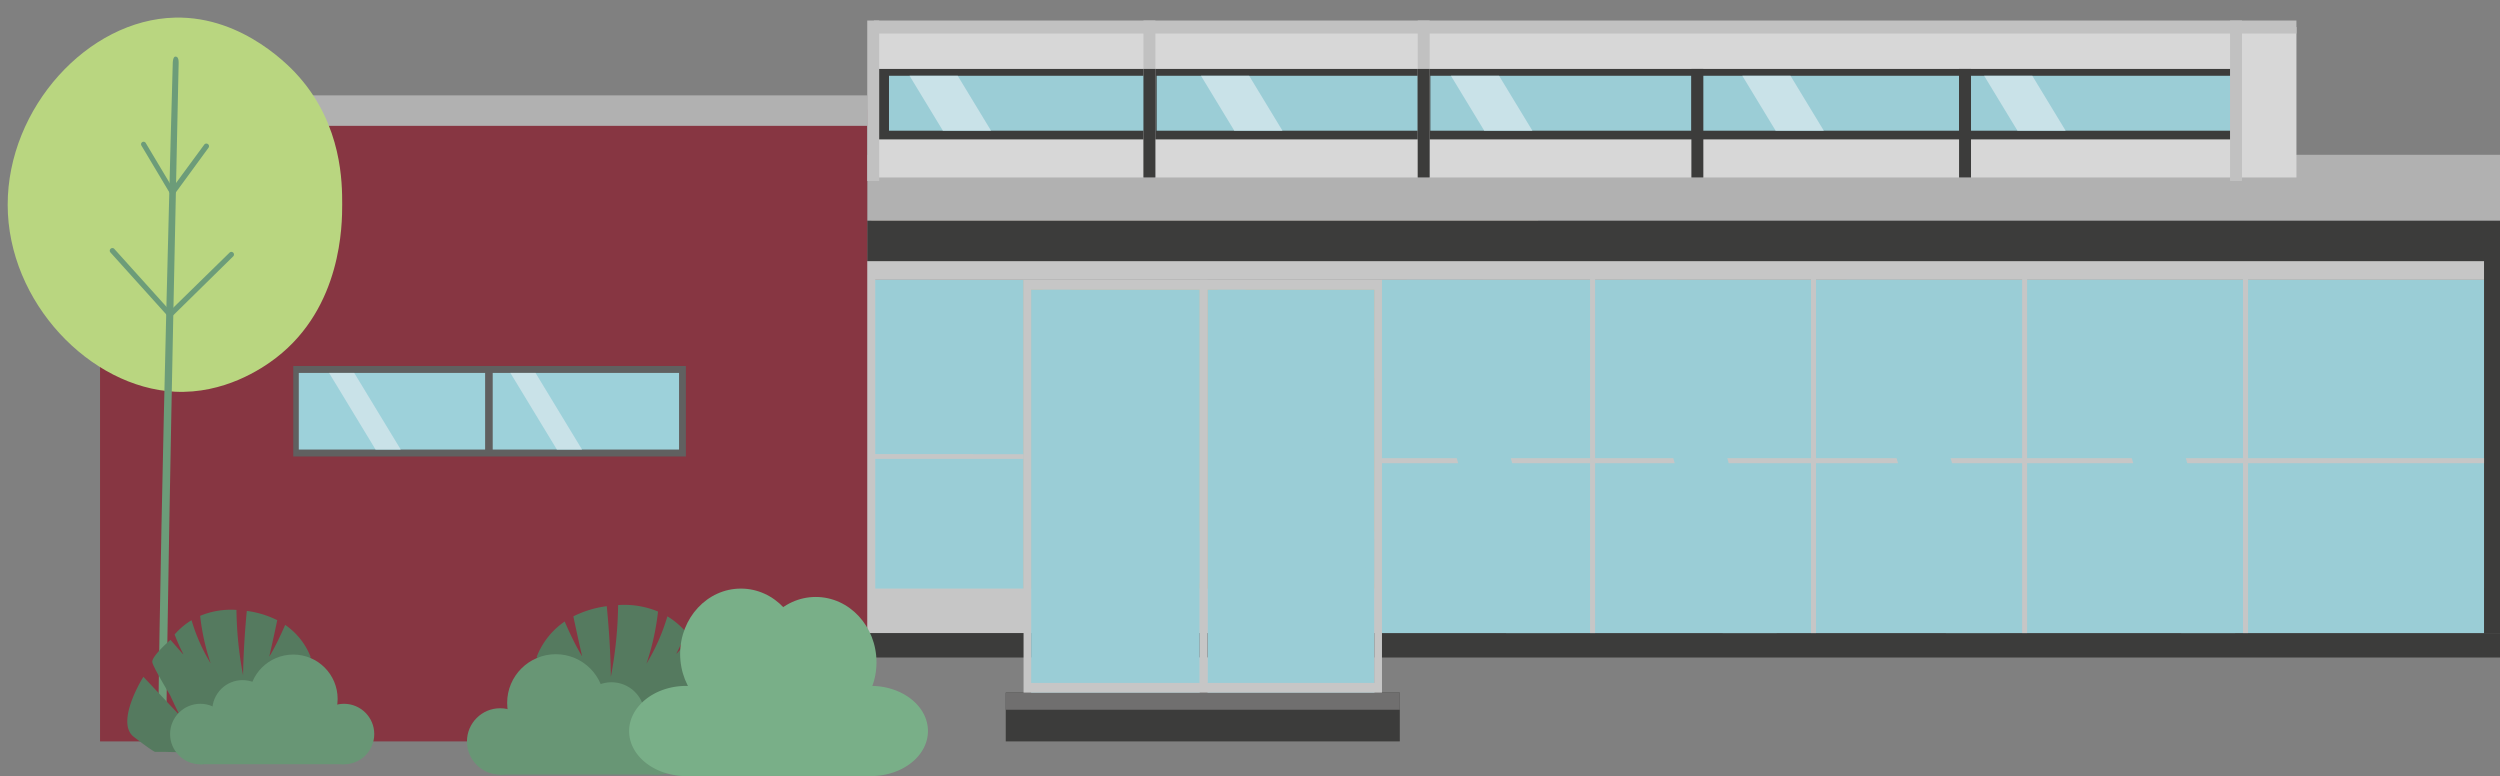<svg xmlns="http://www.w3.org/2000/svg" viewBox="0 0 1161.63 360.59">
  <rect x="0" y="0" width="1161.63" height="360.59" fill="#808080" stroke="none"/>
  <defs>
    <style>
      .a {
        isolation: isolate;
      }

      .b {
        fill: #cbbba0;
      }

      .c {
        fill: #9acdd6;
        mix-blend-mode: soft-light;
      }

      .d {
        fill: #f4f1d9;
      }

      .e {
        fill: #c6c6c6;
      }

      .f {
        fill: #3c3c3b;
      }

      .g {
        fill: #b1b1b1;
      }

      .h {
        fill: #706f6f;
      }

      .i {
        fill: #873642;
      }

      .j {
        fill: #606060;
      }

      .k {
        fill: #9dd1da;
      }

      .l {
        fill: #c9e2e8;
      }

      .m {
        fill: #557a5f;
      }

      .m, .p {
        fill-rule: evenodd;
      }

      .n {
        fill: #689675;
      }

      .o {
        fill: #79af88;
      }

      .p {
        fill: #b9d680;
      }

      .q, .r {
        fill: #6c9c79;
        stroke: #6c9c79;
        stroke-miterlimit: 10;
      }

      .q {
        stroke-width: 1.43px;
      }

      .r {
        stroke-width: 1.17px;
      }

      .s {
        fill: #d7d7d7;
      }

      .t {
        fill: #c1c1c1;
      }

      .u {
        fill: #9bcdd6;
      }
    </style>
  </defs>
  <g class="a">
    <g>
      <g>
        <rect class="b" x="404.83" y="102.47" width="309.91" height="199.61"/>
        <rect class="c" x="404.83" y="130.05" width="70.77" height="164.1"/>
        <rect class="d" x="689.21" y="124.01" width="472.41" height="149.48"/>
        <rect class="e" x="404.83" y="273.49" width="756.8" height="27.19"/>
        <rect class="f" x="402.97" y="102.47" width="758.66" height="27.58"/>
        <polygon class="e" points="1156.01 121.35 406.68 121.35 399.26 121.35 161.97 121.35 161.97 130.05 399.26 130.05 399.26 302.42 406.68 302.42 406.68 130.05 1156.01 130.05 1156.01 121.35"/>
        <rect class="g" x="402.97" y="71.93" width="758.66" height="30.54"/>
        <rect class="e" x="404.09" y="211" width="71.52" height="2.22"/>
        <rect class="f" x="402.97" y="294.15" width="758.66" height="11.37"/>
        <rect class="e" x="479.11" y="305.52" width="159.53" height="11.81"/>
        <rect class="f" x="467.32" y="321.82" width="183.1" height="22.67"/>
        <rect class="h" x="467.32" y="321.82" width="183.1" height="7.97"/>
        <rect class="c" x="561.09" y="134.54" width="77.55" height="187.28"/>
        <rect class="c" x="642.14" y="130.05" width="512.07" height="164.1"/>
        <rect class="f" x="1154.21" y="108.22" width="7.42" height="185.94"/>
        <rect class="e" x="738.83" y="125.7" width="2.33" height="168.45"/>
        <rect class="e" x="896.57" y="-42.42" width="2.33" height="512.96" transform="translate(1111.79 -683.67) rotate(90)"/>
        <rect class="e" x="841.48" y="125.7" width="2.33" height="168.45"/>
        <rect class="e" x="939.58" y="125.7" width="2.33" height="168.45"/>
        <rect class="e" x="1042.23" y="125.7" width="2.33" height="168.45"/>
        <polygon class="c" points="825.54 294.15 800.44 294.15 754.11 130.05 779.2 130.05 825.54 294.15"/>
        <polygon class="c" points="929.29 294.15 904.2 294.15 857.87 130.05 882.96 130.05 929.29 294.15"/>
        <polygon class="c" points="1038.59 294.15 1013.5 294.15 967.16 130.05 992.26 130.05 1038.59 294.15"/>
        <polygon class="c" points="724.92 294.15 699.83 294.15 653.5 130.05 678.59 130.05 724.92 294.15"/>
        <polygon class="c" points="475.6 211 452.02 211 408.47 130.05 432.05 130.05 475.6 211"/>
        <g>
          <rect class="i" x="46.48" y="50.97" width="356.49" height="293.52"/>
          <rect class="g" x="46.48" y="44.32" width="356.49" height="14.15"/>
          <rect class="j" x="136.26" y="170.06" width="182.44" height="42.05"/>
          <rect class="k" x="138.83" y="173.28" width="86.58" height="35.6"/>
          <rect class="k" x="228.94" y="173.28" width="86.58" height="35.6"/>
          <polygon class="l" points="270.44 208.88 258.75 208.88 237.15 173.28 248.84 173.28 270.44 208.88"/>
          <polygon class="l" points="186.2 208.88 174.51 208.88 152.91 173.28 164.6 173.28 186.2 208.88"/>
        </g>
        <polygon class="c" points="638.64 271.32 565.77 134.54 578.65 134.54 638.64 247.14 638.64 271.32"/>
        <rect class="c" x="479.11" y="134.54" width="78.34" height="187.28"/>
        <polygon class="c" points="557.44 271.32 484.58 134.54 497.46 134.54 557.44 247.14 557.44 271.32"/>
        <path class="e" d="M475.6,130.05V321.82H642.14V130.05Zm163,187.29H479.11V134.54H638.64Z"/>
        <rect class="e" x="557.44" y="130.05" width="3.64" height="191.1"/>
      </g>
      <g>
        <path class="m" d="M334.66,315.37,317.05,334l-.42-.09s2-3.85,4.45-9.22c4.27-7.14,9-15.29,9.08-17,.19-3.1-9.26-11.26-9.26-11.26l-6.21,7c-.28.24-.46.37-.46.37a93.68,93.68,0,0,0,4.49-10.14,36,36,0,0,0-8.62-7.28,91.57,91.57,0,0,1-9.73,22,114,114,0,0,0,5.38-24.23,40.81,40.81,0,0,0-18.54-3,189,189,0,0,1-3.38,33.31s0-13.67-1.9-32.8a48.84,48.84,0,0,0-15.52,4.72c1.81,8.71,4.08,18.58,4.08,18.58s-3.2-4.82-8.11-16.17a35.34,35.34,0,0,0-13,16.4c6.4,10.52,16.5,24.05,16.5,24.05s-9-5-19-15.57a75.14,75.14,0,0,0-.6,22.66c.65,5.65,3.89,12.42,8.52,19.09l69.31-1.9,4.68-.05s1.25-.23,10.85-7.64S334.75,315.24,334.66,315.37Zm-56.57,8.53c-1.11.46-2.6-2.27-3-3.61a21.49,21.49,0,0,1-1.16-5.66c.18-.78,2.59,3.29,3.19,4.45S278.87,323.48,278.09,323.9Z"/>
        <g>
          <circle class="n" cx="305.65" cy="344.52" r="15.43"/>
          <circle class="n" cx="232.4" cy="344.52" r="15.43"/>
          <circle class="n" cx="284.14" cy="332.44" r="15.43" transform="translate(-137.18 215.21) rotate(-33.93)"/>
          <circle class="n" cx="258.26" cy="326.59" r="22.61"/>
          <rect class="n" x="232.36" y="339.19" width="73.3" height="20.71"/>
        </g>
        <g>
          <path class="o" d="M318.86,318.71a33.11,33.11,0,0,1,4.4.33,24,24,0,0,1-.32-3.71c0-17,17.37-30.72,38.82-30.72s38.83,13.76,38.83,30.72a24,24,0,0,1-.33,3.71,33.75,33.75,0,0,1,4.4-.33c14.65,0,26.51,9.41,26.51,20.94,0,11.17-11,20.25-24.93,20.9v0h-89v0c-13.9-.65-24.92-9.73-24.92-20.9C292.4,328.12,304.26,318.71,318.86,318.71Z"/>
          <ellipse class="o" cx="379.04" cy="307.73" rx="28.22" ry="30.35"/>
          <ellipse class="o" cx="344.25" cy="303.84" rx="28.22" ry="30.35"/>
        </g>
      </g>
      <g>
        <path class="p" d="M159,95c0,9.19-.1,47.65-30.67,71.23-6.7,5.19-24.28,16.88-47.06,15.78C42,180.13,3.57,140.56,3.57,95.11c0-45,37.27-86,77.73-86.92C113.47,7.39,136,32.27,139,35.76,159,58.54,159,85.12,159,95Z"/>
        <path class="q" d="M82.3,29.07c0-1.1-.2-2-.6-2.1s-.6.9-.7,2c-.1,2.7-5.69,202-6.79,311.51.4-.2,1.79-.1,2.29-.3C77.7,230.48,82.3,31.67,82.3,29.07Z"/>
        <path class="r" d="M79,147.16,51.73,116.89a.64.64,0,0,1,.9-.9L79,145.26l28.08-27.47a.63.63,0,0,1,.89.89Z"/>
        <path class="r" d="M80.1,90.61,66.21,67.33a.58.58,0,1,1,1-.6L80.1,88.31,95.39,67.53a.64.64,0,0,1,1,.8Z"/>
      </g>
      <g>
        <path class="m" d="M62.14,342.35c8.74,6.76,9.88,7,9.88,7l4.27,0,63.16,1.73c4.22-6.08,7.18-12.24,7.77-17.4a68.78,68.78,0,0,0-.55-20.64,78.36,78.36,0,0,1-17.31,14.18s9.2-12.32,15-21.91a32.18,32.18,0,0,0-11.86-14.95c-4.48,10.35-7.39,14.74-7.39,14.74s2.07-9,3.71-16.93a44.39,44.39,0,0,0-14.14-4.31c-1.69,17.44-1.73,29.9-1.73,29.9a172.22,172.22,0,0,1-3.08-30.36A37.15,37.15,0,0,0,93,286.15a104.35,104.35,0,0,0,4.89,22.08A83.81,83.81,0,0,1,89,288.18a32.59,32.59,0,0,0-7.86,6.63,85.21,85.21,0,0,0,4.1,9.24s-.17-.12-.42-.33L79.2,297.3s-8.61,7.43-8.44,10.26c.08,1.52,4.39,8.95,8.27,15.45,2.24,4.9,4,8.4,4,8.4a1.81,1.81,0,0,1-.38.09l-16-17C66.58,314.4,53.4,335.59,62.14,342.35Zm57-24.45c.55-1,2.74-4.77,2.91-4A19.93,19.93,0,0,1,121,319c-.38,1.23-1.73,3.72-2.75,3.29C117.5,321.91,118.51,319,119.1,317.9Z"/>
        <g>
          <circle class="n" cx="93.09" cy="341.08" r="14.06"/>
          <circle class="n" cx="159.84" cy="341.08" r="14.06"/>
          <circle class="n" cx="112.7" cy="330.08" r="14.06" transform="translate(-224.08 239.35) rotate(-56.07)"/>
          <circle class="n" cx="136.28" cy="324.74" r="20.6"/>
          <rect class="n" x="93.09" y="336.23" width="66.8" height="18.87"/>
        </g>
      </g>
      <g>
        <rect class="s" x="406.04" y="12.56" width="661" height="69.91"/>
        <rect class="t" x="406.04" y="9.54" width="661" height="6.03"/>
        <rect class="f" x="406.04" y="32.03" width="632.93" height="32.74"/>
        <rect class="u" x="664.62" y="35.21" width="121.29" height="25.52"/>
        <rect class="u" x="788.99" y="35.21" width="121.29" height="25.52"/>
        <rect class="u" x="915.54" y="35.21" width="121.29" height="25.52"/>
        <rect class="t" x="531.3" y="9.54" width="5.55" height="72.92"/>
        <rect class="t" x="658.74" y="9.54" width="5.55" height="72.92"/>
        <rect class="f" x="785.91" y="32.03" width="5.55" height="50.44"/>
        <rect class="f" x="910.28" y="32.03" width="5.55" height="50.44"/>
        <rect class="t" x="1036.19" y="9.54" width="5.55" height="74.56"/>
        <rect class="t" x="402.97" y="9.54" width="5.55" height="74.56"/>
        <polygon class="l" points="825.06 60.73 809.58 35.21 831.96 35.21 847.44 60.73 825.06 60.73"/>
        <polygon class="l" points="937.42 60.73 921.94 35.21 944.32 35.21 959.8 60.73 937.42 60.73"/>
        <polygon class="l" points="689.66 60.73 674.18 35.21 696.55 35.21 712.03 60.73 689.66 60.73"/>
        <rect class="u" x="413.07" y="35.21" width="121.29" height="25.52"/>
        <rect class="u" x="537.44" y="35.21" width="121.29" height="25.52"/>
        <rect class="f" x="531.3" y="32.03" width="5.55" height="50.44"/>
        <rect class="f" x="658.74" y="32.03" width="5.55" height="50.44"/>
        <polygon class="l" points="573.52 60.73 558.04 35.21 580.42 35.21 595.9 60.73 573.52 60.73"/>
        <polygon class="l" points="438.12 60.73 422.63 35.21 445.01 35.21 460.49 60.73 438.12 60.73"/>
      </g>
    </g>
  </g>
</svg>
